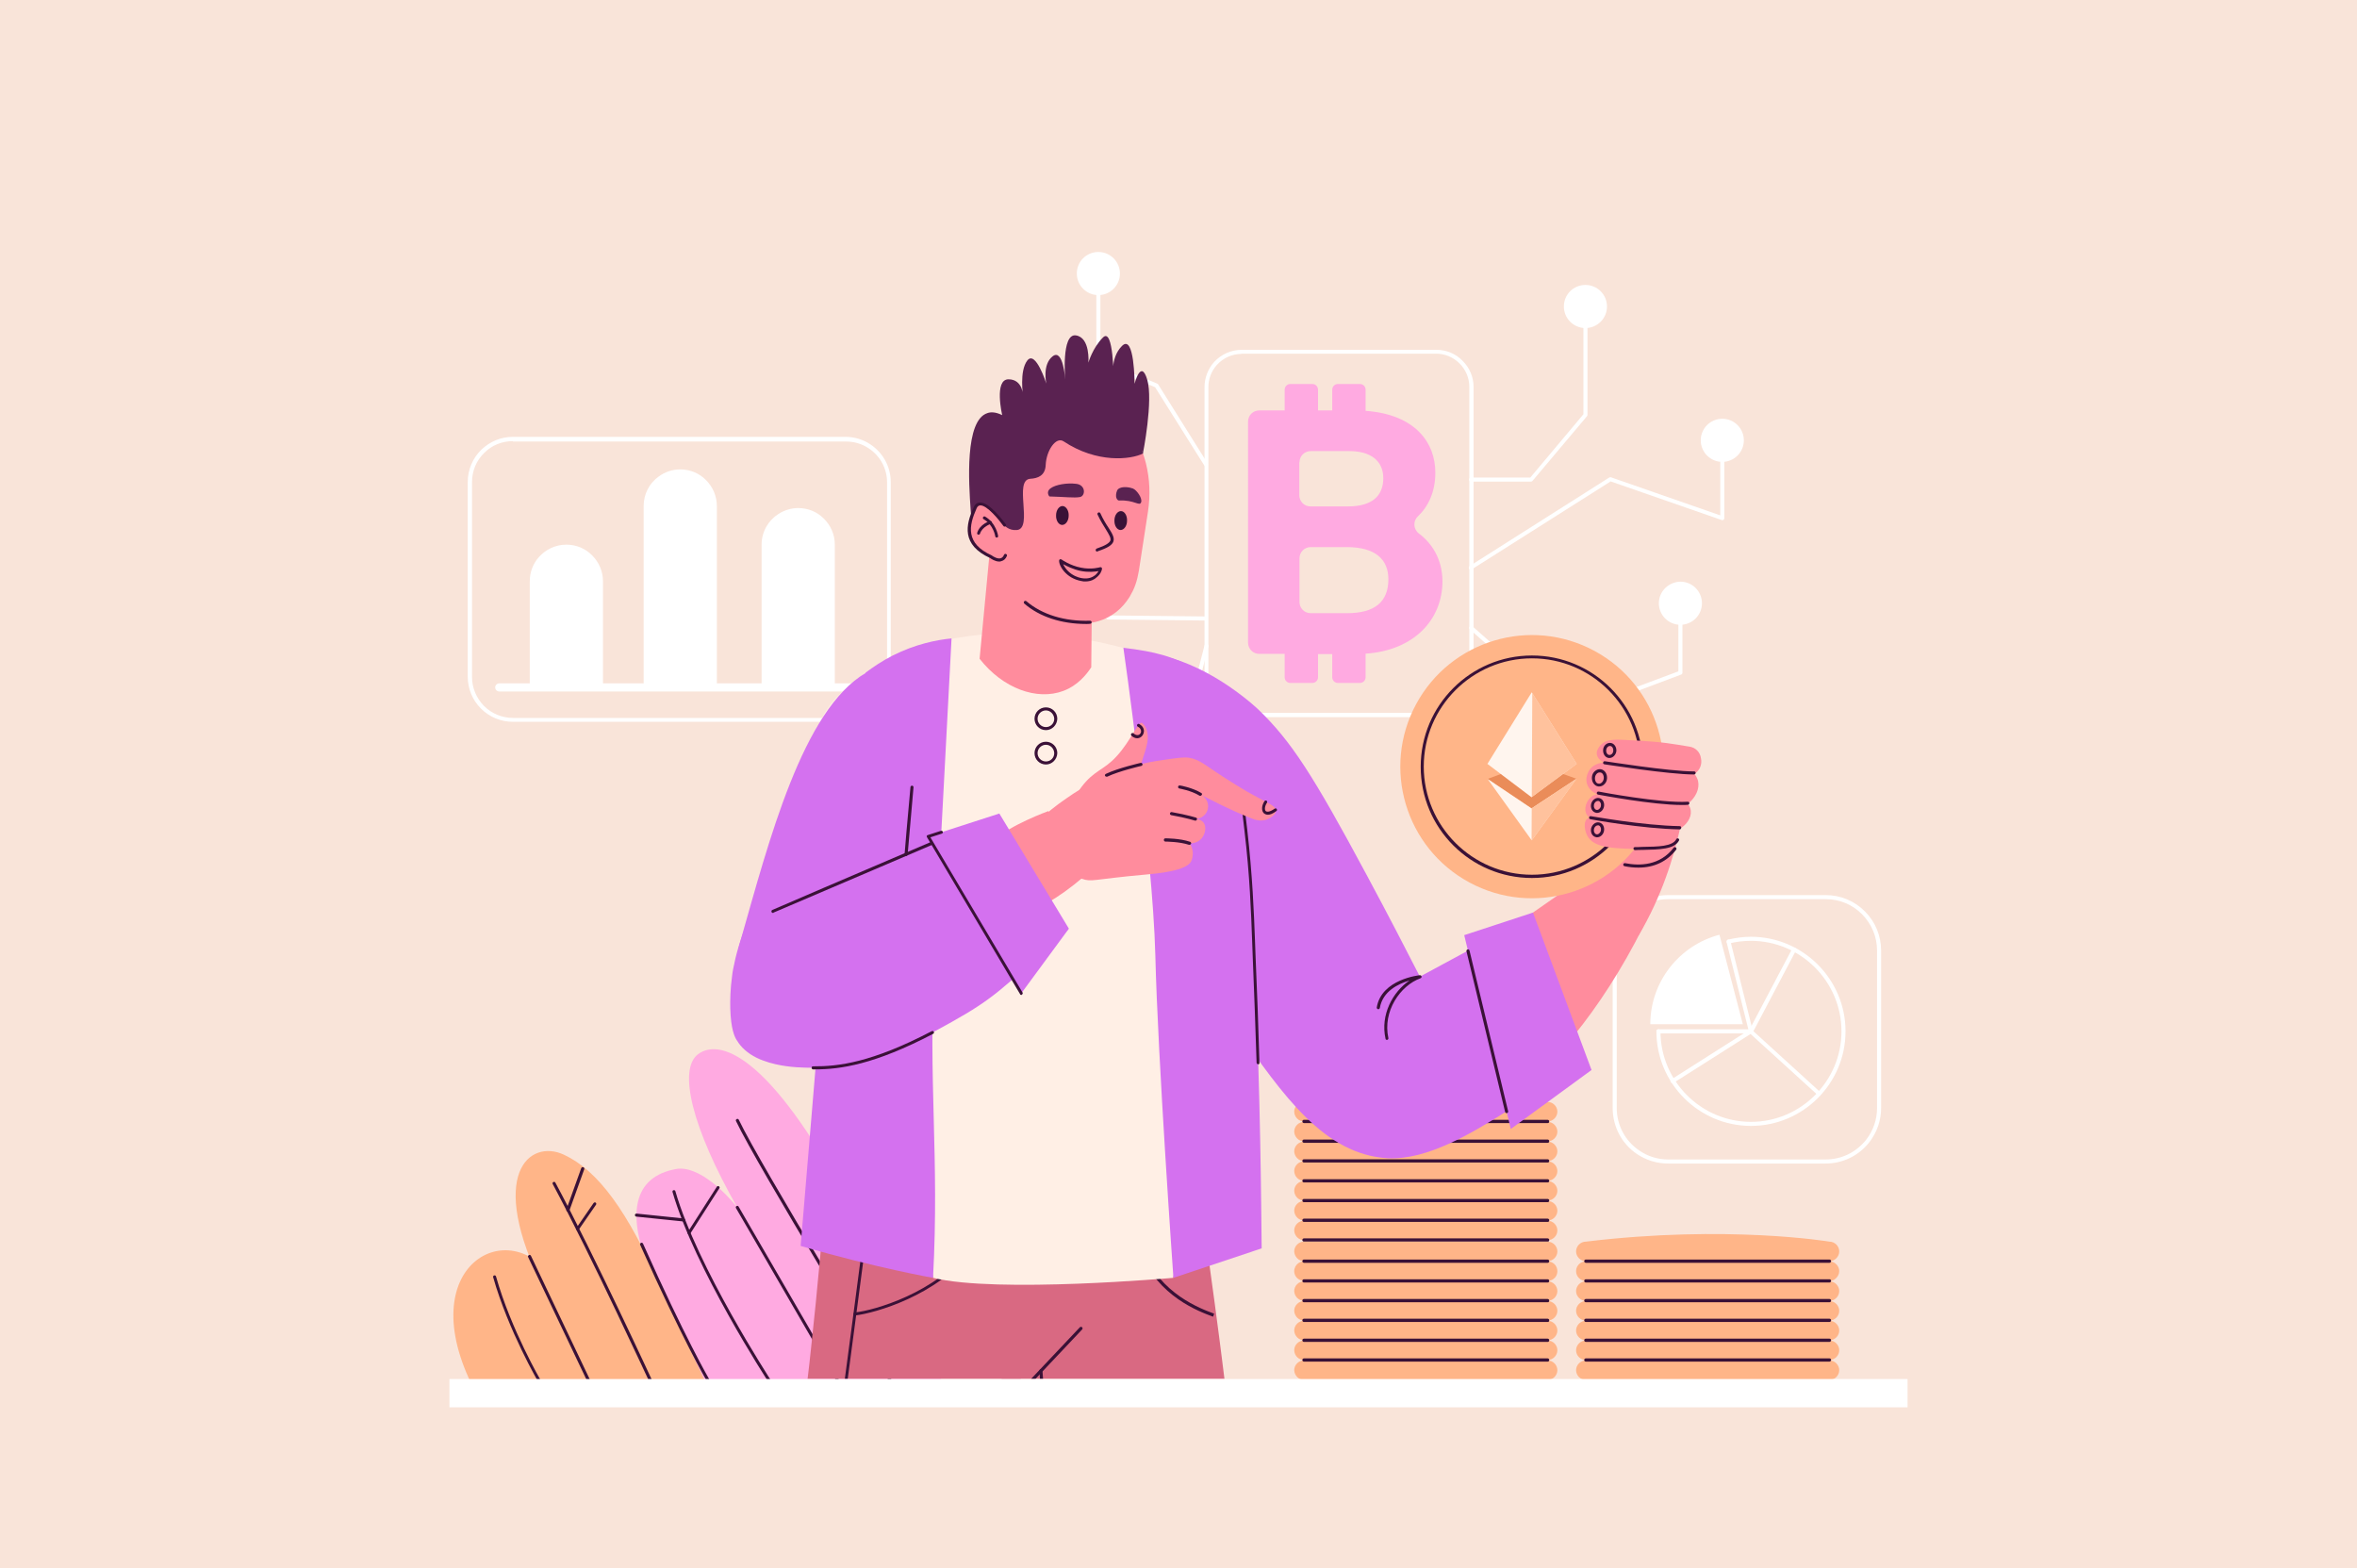 <svg xmlns="http://www.w3.org/2000/svg" xmlns:xlink="http://www.w3.org/1999/xlink" xml:space="preserve" id="Layer_1" x="0" y="0" version="1.1" viewBox="0 0 1159 771"><style>.st1{fill:#ffaae1}.st2{fill:#ffb588}.st3{fill:#3a1137}.st4{fill:#fff}.st6{fill:#ff8c9d}.st7{fill:#5a2251}.st8{fill:#d471ef}.st10{fill:#fff5ee}.st12{opacity:.8}.st14{fill:#d96982}</style><path id="Background" d="M0 0h1159v771H0z" style="fill:#f9e4d9"/><path d="M362.5 593.6c-22.1-38.8-29.3-67.8-19.2-75.3s34.3-1.3 74.2 73.1 45.4 87 45.4 87l-57.8.4z" class="st1"/><path d="M233.3 683.4c-31.9-61.6 18.1-87.6 39.1-53.6l32.2 52z" class="st2"/><path d="M265.5 680.3c-.3 0-.5-.1-.6-.4S250 654.4 242.5 628c-.1-.4.1-.8.5-.9s.8.1.9.5c7.4 26.2 22.1 51.3 22.2 51.5.2.4.1.8-.3 1 0 .1-.1.2-.3.2" class="st3"/><path d="M366.4 598.8c-8.5-12.2-23-26-34-24-20.9 3.8-25 22-12 52 16.6 38.2 23 52 23 52l68.6.1s-36.6-67.1-45.6-80.1" class="st1"/><path d="M325.4 633.8c-16.7-38.5-31.4-58.2-48-66-17-8-38.4 9.3-10 66l23.5 47h56.6z" class="st2"/><path d="M378.4 679.7c-.2 0-.5-.1-.6-.3-.4-.6-36.2-55.6-47.1-93.3-.1-.4.1-.8.5-.9s.8.1.9.5c10.8 37.5 46.6 92.3 46.9 92.9.2.3.1.8-.2 1-.1 0-.2.1-.4.1M320.8 681.5c-.3 0-.6-.2-.7-.4-.3-.6-29.4-63.7-48.3-98.9-.2-.4-.1-.8.3-1s.8-.1 1 .3c19 35.3 48.1 98.4 48.4 99 .2.4 0 .8-.4 1zM290.4 681.5c-.3 0-.5-.2-.7-.4l-30-63c-.2-.4 0-.8.4-1s.8 0 1 .4l30 63c.2.4 0 .8-.4 1zM348 679.2c-.3 0-.5-.1-.6-.4-.1-.2-11.8-20.2-32.6-66.7-.2-.4 0-.8.4-1s.8 0 1 .4c20.7 46.4 32.4 66.4 32.5 66.6.2.4.1.8-.3 1-.2.1-.3.1-.4.1M437.7 679.4c-.3 0-.5-.1-.6-.4-.6-1-64.4-105.1-75.2-127.8-.2-.4 0-.8.4-1s.8 0 1 .4c10.8 22.6 74.5 126.6 75.1 127.7.2.4.1.8-.2 1-.3.1-.4.1-.5.1M412 679.7c-.3 0-.5-.1-.6-.4L361.9 594c-.2-.4-.1-.8.3-1s.8-.1 1 .3l49.5 85.3c.2.4.1.8-.3 1-.1 0-.3.1-.4.1" class="st3"/><path d="m336.2 600.6-23.3-2.4c-.4 0-.7-.4-.7-.8s.4-.7.8-.7l23.2 2.4c.4 0 .7.4.7.8.1.4-.3.7-.7.7M338.8 606.9c-.1 0-.3 0-.4-.1-.3-.2-.5-.7-.2-1l14.3-22.3c.2-.3.7-.5 1-.2.3.2.5.7.2 1l-14.3 22.3q-.15.3-.6.3M279.3 595.7h-.3c-.4-.1-.6-.6-.5-1l7.3-20.3c.1-.4.6-.6 1-.5s.6.6.5 1l-7.3 20.3c-.1.3-.4.5-.7.5M284 604.9c-.1 0-.3 0-.4-.1-.3-.2-.4-.7-.2-1l8.5-12.3c.2-.3.7-.4 1-.2s.4.7.2 1l-8.5 12.3c-.2.1-.4.3-.6.3" class="st3"/><path d="M899.6 610.5s-50.2-8.4-119.8 0zM779.8 620.1h119.8c2.6 0 4.8-2.2 4.8-4.8s-2.2-4.8-4.8-4.8H779.8c-2.6 0-4.8 2.2-4.8 4.8s2.2 4.8 4.8 4.8M779.8 629.8h119.8c1.2 0 2.3-.4 3.1-1.2 1-.9 1.7-2.2 1.7-3.6 0-1.1-.4-2.2-1.1-3-.9-1.1-2.2-1.8-3.7-1.8H779.8c-1.3 0-2.4.5-3.3 1.3-.9.9-1.5 2.1-1.5 3.5 0 1.3.5 2.5 1.4 3.4s2.1 1.4 3.4 1.4M779.8 639.6h119.8c2.6 0 4.8-2.2 4.8-4.8s-2.2-4.8-4.8-4.8H779.8c-2.6 0-4.8 2.2-4.8 4.8s2.2 4.8 4.8 4.8M779.8 649.3h119.8c2.6 0 4.8-2.2 4.8-4.8s-2.2-4.8-4.8-4.8H779.8c-2.6 0-4.8 2.2-4.8 4.8s2.2 4.8 4.8 4.8M779.8 659h119.8c2.6 0 4.8-2.2 4.8-4.8s-2.2-4.8-4.8-4.8H779.8c-2.6 0-4.8 2.2-4.8 4.8s2.2 4.8 4.8 4.8M779.8 668.7h119.8c2.6 0 4.8-2.2 4.8-4.8s-2.2-4.8-4.8-4.8H779.8c-2.6 0-4.8 2.2-4.8 4.8 0 2.7 2.2 4.8 4.8 4.8M779.8 678.5h119.8c2.6 0 4.8-2.2 4.8-4.8s-2.2-4.8-4.8-4.8H779.8c-2.6 0-4.8 2.2-4.8 4.8s2.2 4.8 4.8 4.8" class="st2"/><path d="M899.6 669.5H779.8c-.4 0-.8-.3-.8-.8 0-.4.3-.8.8-.8h119.8c.4 0 .8.3.8.8 0 .4-.4.8-.8.8M899.6 659.8H779.8c-.4 0-.8-.3-.8-.8 0-.4.3-.8.8-.8h119.8c.4 0 .8.3.8.8 0 .4-.4.8-.8.8M899.6 650H779.8c-.4 0-.8-.3-.8-.8 0-.4.3-.8.8-.8h119.8c.4 0 .8.3.8.8s-.4.8-.8.8M899.6 640.3H779.8c-.4 0-.8-.3-.8-.8 0-.4.3-.8.8-.8h119.8c.4 0 .8.3.8.8s-.4.8-.8.8M899.6 630.6H779.8c-.4 0-.8-.3-.8-.8 0-.4.3-.8.8-.8h119.8c.4 0 .8.3.8.8 0 .4-.4.8-.8.8M899.6 620.9H779.8c-.4 0-.8-.3-.8-.8 0-.4.3-.8.8-.8h119.8c.4 0 .8.3.8.8 0 .4-.4.8-.8.8" class="st3"/><path d="M761.1 541.8s-50.2-8.4-119.8 0zM641.2 551.4H761c2.6 0 4.8-2.2 4.8-4.8s-2.2-4.8-4.8-4.8H641.2c-2.6 0-4.8 2.2-4.8 4.8.1 2.7 2.2 4.8 4.8 4.8M641.2 561.2H761c2.6 0 4.8-2.2 4.8-4.8s-2.2-4.8-4.8-4.8H641.2c-2.6 0-4.8 2.2-4.8 4.8.1 2.6 2.2 4.8 4.8 4.8M641.2 570.9H761c2.6 0 4.8-2.2 4.8-4.8s-2.2-4.8-4.8-4.8H641.2c-2.6 0-4.8 2.2-4.8 4.8.1 2.6 2.2 4.8 4.8 4.8M641.2 580.6H761c2.6 0 4.8-2.2 4.8-4.8s-2.2-4.8-4.8-4.8H641.2c-2.6 0-4.8 2.2-4.8 4.8.1 2.7 2.2 4.8 4.8 4.8M641.2 590.3H761c2.6 0 4.8-2.2 4.8-4.8s-2.2-4.8-4.8-4.8H641.2c-2.6 0-4.8 2.2-4.8 4.8.1 2.7 2.2 4.8 4.8 4.8M641.2 600.1H761c2.6 0 4.8-2.2 4.8-4.8s-2.2-4.8-4.8-4.8H641.2c-2.6 0-4.8 2.2-4.8 4.8.1 2.6 2.2 4.8 4.8 4.8M641.2 609.8H761c2.6 0 4.8-2.2 4.8-4.8s-2.2-4.8-4.8-4.8H641.2c-2.6 0-4.8 2.2-4.8 4.8.1 2.6 2.2 4.8 4.8 4.8" class="st2"/><path d="M761.1 610.5H641.2c-.4 0-.8-.3-.8-.8 0-.4.3-.8.8-.8H761c.4 0 .8.3.8.8s-.3.8-.7.8M761.1 600.8H641.2c-.4 0-.8-.3-.8-.8 0-.4.3-.8.8-.8H761c.4 0 .8.3.8.8s-.3.8-.7.8M761.1 591.1H641.2c-.4 0-.8-.3-.8-.8 0-.4.3-.8.8-.8H761c.4 0 .8.3.8.8 0 .4-.3.8-.7.8M761.1 581.4H641.2c-.4 0-.8-.3-.8-.8 0-.4.3-.8.8-.8H761c.4 0 .8.3.8.8 0 .4-.3.8-.7.8M761.1 571.6H641.2c-.4 0-.8-.3-.8-.8 0-.4.3-.8.8-.8H761c.4 0 .8.3.8.8s-.3.8-.7.8M761.1 561.9H641.2c-.4 0-.8-.3-.8-.8 0-.4.3-.8.8-.8H761c.4 0 .8.3.8.8s-.3.8-.7.8M761.1 552.2H641.2c-.4 0-.8-.3-.8-.8s.3-.8.8-.8H761c.4 0 .8.3.8.8s-.3.8-.7.8" class="st3"/><path d="M641.2 620.1H761c2.6 0 4.8-2.2 4.8-4.8s-2.2-4.8-4.8-4.8H641.2c-2.6 0-4.8 2.2-4.8 4.8.1 2.6 2.2 4.8 4.8 4.8M641.2 629.8H761c1 0 1.9-.3 2.7-.8 1.3-.9 2.1-2.3 2.1-4 0-1.3-.5-2.5-1.4-3.4s-2.1-1.4-3.4-1.4H641.2c-1 0-2 .3-2.8.9-1.2.9-2 2.3-2 3.9 0 1.7.9 3.2 2.2 4 .8.5 1.7.8 2.6.8M641.2 639.6H761c2.6 0 4.8-2.2 4.8-4.8s-2.2-4.8-4.8-4.8H641.2c-2.6 0-4.8 2.2-4.8 4.8.1 2.6 2.2 4.8 4.8 4.8M641.2 649.3H761c2.6 0 4.8-2.2 4.8-4.8s-2.2-4.8-4.8-4.8H641.2c-2.6 0-4.8 2.2-4.8 4.8.1 2.6 2.2 4.8 4.8 4.8M641.2 659H761c2.6 0 4.8-2.2 4.8-4.8s-2.2-4.8-4.8-4.8H641.2c-2.6 0-4.8 2.2-4.8 4.8.1 2.6 2.2 4.8 4.8 4.8M641.2 668.7H761c2.6 0 4.8-2.2 4.8-4.8s-2.2-4.8-4.8-4.8H641.2c-2.6 0-4.8 2.2-4.8 4.8.1 2.7 2.2 4.8 4.8 4.8M641.2 678.5H761c2.6 0 4.8-2.2 4.8-4.8s-2.2-4.8-4.8-4.8H641.2c-2.6 0-4.8 2.2-4.8 4.8.1 2.6 2.2 4.8 4.8 4.8" class="st2"/><path d="M761.1 669.5H641.2c-.4 0-.8-.3-.8-.8 0-.4.3-.8.8-.8H761c.4 0 .8.3.8.8 0 .4-.3.8-.7.8M761.1 659.8H641.2c-.4 0-.8-.3-.8-.8 0-.4.3-.8.8-.8H761c.4 0 .8.3.8.8 0 .4-.3.8-.7.8M761.1 650H641.2c-.4 0-.8-.3-.8-.8 0-.4.3-.8.8-.8H761c.4 0 .8.3.8.8s-.3.8-.7.8M761.1 640.3H641.2c-.4 0-.8-.3-.8-.8 0-.4.3-.8.8-.8H761c.4 0 .8.3.8.8s-.3.8-.7.8M761.1 630.6H641.2c-.4 0-.8-.3-.8-.8 0-.4.3-.8.8-.8H761c.4 0 .8.3.8.8 0 .4-.3.8-.7.8M761.1 620.9H641.2c-.4 0-.8-.3-.8-.8 0-.4.3-.8.8-.8H761c.4 0 .8.3.8.8 0 .4-.3.8-.7.8" class="st3"/><path d="M769 150.7c0 5.8 4.7 10.6 10.6 10.6 5.8 0 10.6-4.7 10.6-10.6 0-5.8-4.7-10.6-10.6-10.6s-10.6 4.7-10.6 10.6M500.2 214.6c0 5.8 4.7 10.6 10.6 10.6s10.6-4.7 10.6-10.6-4.7-10.6-10.6-10.6-10.6 4.8-10.6 10.6M815.7 296.6c0 5.8 4.7 10.6 10.6 10.6 5.8 0 10.6-4.7 10.6-10.6 0-5.8-4.7-10.6-10.6-10.6-5.8.1-10.6 4.8-10.6 10.6M572.3 403.5c0 5.8 4.7 10.6 10.6 10.6 5.8 0 10.6-4.7 10.6-10.6 0-5.8-4.7-10.6-10.6-10.6-5.8 0-10.6 4.8-10.6 10.6M836.3 216.5c0 5.8 4.7 10.6 10.6 10.6 5.8 0 10.6-4.7 10.6-10.6 0-5.8-4.7-10.6-10.6-10.6-5.8 0-10.6 4.7-10.6 10.6M529.5 134.5c0 5.8 4.7 10.6 10.6 10.6 5.8 0 10.6-4.7 10.6-10.6 0-5.8-4.7-10.6-10.6-10.6s-10.6 4.7-10.6 10.6" class="st4"/><path d="M697.7 262.3c-2.7-2-3-6.1-.5-8.4 5-4.7 8.6-11.9 8.6-21.5 0-14.5-9.6-28.6-34.3-30.4v-10.4c0-1.6-1.3-2.8-2.8-2.8h-10.8c-1.6 0-2.8 1.3-2.8 2.8v10.2h-7v-10.2c0-1.6-1.3-2.8-2.8-2.8h-10.8c-1.6 0-2.8 1.3-2.8 2.8v10.2h-12.5c-3.1 0-5.5 2.5-5.5 5.5V316c0 3.1 2.5 5.5 5.5 5.5h12.5V333c0 1.6 1.3 2.8 2.8 2.8h10.8c1.6 0 2.8-1.3 2.8-2.8v-11.4h7V333c0 1.6 1.3 2.8 2.8 2.8h10.8c1.6 0 2.8-1.3 2.8-2.8v-11.6c23.3-1.5 37.8-16.3 37.8-35.7-.1-11.3-5.6-18.9-11.6-23.4m-58.7-35c0-3.1 2.5-5.5 5.5-5.5h19.1c10 0 16.6 4.5 16.6 13.3 0 8.4-5.1 13.9-17.4 13.9h-18.4c-3.1 0-5.5-2.5-5.5-5.5v-16.2zm23.3 74.2h-17.8c-3.1 0-5.5-2.5-5.5-5.5v-21.5c0-3.1 2.5-5.5 5.5-5.5h17.7c14.3 0 20.5 6.2 20.5 15.8 0 10.9-6.4 16.7-20.4 16.7" class="st1"/><path d="M706.2 352.6h-95.7c-4.7 0-9.1-1.8-12.5-5-3.7-3.5-5.7-8.2-5.7-13.3v-144c0-4.5 1.7-8.9 4.7-12.3 3.5-3.8 8.4-6 13.6-6h95.7c4.9 0 9.5 1.9 12.9 5.4 3.5 3.5 5.4 8 5.4 12.9v144c0 4.9-1.9 9.5-5.4 12.9-3.5 3.5-8.1 5.4-13 5.4M610.5 174c-4.6 0-9 2-12.1 5.4-2.7 3-4.2 6.9-4.2 10.9v144c0 4.5 1.8 8.7 5.1 11.8 3 2.9 7 4.4 11.2 4.4h95.7c4.3 0 8.4-1.7 11.5-4.8s4.8-7.2 4.8-11.5v-144c0-4.3-1.7-8.4-4.8-11.5s-7.2-4.8-11.5-4.8h-95.7z" class="st4"/><path d="M752.9 236.8h-29.5c-.6 0-1-.4-1-1s.4-1 1-1h29.1l26.1-31.1v-54.4c0-.6.4-1 1-1s1 .4 1 1V204c0 .2-.1.5-.2.6l-26.7 31.7c-.2.3-.5.5-.8.5M723.2 280.2c-.3 0-.7-.2-.8-.5-.3-.5-.2-1.1.3-1.4l68.6-43.5c.3-.2.6-.2.9-.1l53.7 18.7V215c0-.6.4-1 1-1s1 .4 1 1v39.8c0 .3-.2.6-.4.8-.3.2-.6.2-.9.1l-54.6-19-68.2 43.2c-.2.3-.4.3-.6.3M771.6 352.3c-.2 0-.5-.1-.7-.3l-48.1-42.5c-.4-.4-.5-1-.1-1.4s1-.5 1.4-.1l47.7 42.1 53.5-20v-34.9c0-.6.4-1 1-1s1 .4 1 1v35.6c0 .4-.3.8-.7.9L772 352.2c-.1.1-.2.1-.4.1M593 229.4c-.3 0-.7-.2-.8-.5L568 190.4l-28.3-11.8q-.6-.3-.6-.9V133c0-.6.4-1 1-1s1 .4 1 1v44l27.9 11.6c.2.1.4.2.5.4l24.3 38.8c.3.5.2 1.1-.3 1.4-.2.2-.4.2-.5.2M592.8 305.1l-47.9-.5c-.3 0-.6-.1-.8-.4L510 262.9c-.1-.2-.2-.4-.2-.6v-49.1c0-.6.4-1 1-1s1 .4 1 1v48.7l33.6 40.7 47.4.5c.6 0 1 .5 1 1 0 .6-.5 1-1 1M583.5 405.7c-.3 0-.6-.1-.8-.4L554 371.8c-.2-.2-.3-.5-.2-.8s.2-.6.5-.7l28.3-15.3 9.7-37.7c.1-.5.7-.9 1.2-.7.5.1.9.7.7 1.2l-9.8 38.2c-.1.3-.2.5-.5.6l-27.6 14.9 27.9 32.7c.4.4.3 1.1-.1 1.4-.2.1-.4.1-.6.1M861 553.6c-25.6 0-46.5-20.9-46.5-46.5 0-.6.4-1 1-1s1 .4 1 1c0 24.5 20 44.5 44.5 44.5s44.5-20 44.5-44.5-20-44.5-44.5-44.5c-3.6 0-7.2.4-10.7 1.3-.5.1-1.1-.2-1.2-.7s.2-1.1.7-1.2c3.7-.9 7.4-1.4 11.2-1.4 25.6 0 46.5 20.9 46.5 46.5s-20.9 46.5-46.5 46.5" class="st4"/><path d="m845.5 459.6 11.5 44h-45.5c0-21.1 14.5-38.9 34-44" class="st4"/><path d="M861 508.1h-45.5c-.6 0-1-.4-1-1s.4-1 1-1h44.2L849 463.2c-.1-.5.2-1.1.7-1.2s1.1.2 1.2.7l11 44.2c.1.3 0 .6-.2.9-.1.2-.4.3-.7.3" class="st4"/><path d="M894.6 538.8c-.2 0-.5-.1-.7-.3l-33.1-30.1-37.8 24c-.5.3-1.1.2-1.4-.3s-.2-1.1.3-1.4l38.4-24.4c.4-.2.9-.2 1.2.1l33.6 30.6c.4.4.4 1 .1 1.4 0 .3-.3.4-.6.4" class="st4"/><path d="M861 508.1c-.2 0-.3 0-.5-.1-.5-.3-.7-.9-.4-1.4l21.2-40.2c.3-.5.9-.7 1.4-.4s.7.9.4 1.4l-21.2 40.2c-.2.3-.5.5-.9.5" class="st4"/><path d="M897.7 572.1h-77.4c-5.5 0-10.8-1.6-15.4-4.7-7.5-5.1-11.9-13.5-11.9-22.6v-77.4c0-9 4.5-17.5 11.9-22.6 4.5-3.1 9.9-4.7 15.4-4.7h77.4c7.4 0 14.3 2.9 19.4 8.1 5.1 5.1 7.9 12 7.9 19.2v77.4c0 6.1-2 11.8-5.7 16.7-5.2 6.7-13.1 10.6-21.6 10.6m-77.4-130c-5.1 0-10 1.5-14.2 4.4-6.9 4.7-11.1 12.6-11.1 20.9v77.4c0 8.4 4.1 16.2 11.1 20.9 4.2 2.9 9.1 4.4 14.2 4.4h77.4c7.9 0 15.2-3.6 20.1-9.9 3.4-4.5 5.2-9.8 5.2-15.4v-77.4c0-6.7-2.6-13-7.3-17.8-4.8-4.9-11.2-7.5-18-7.5zM422.5 340h-177c-1.1 0-2-.9-2-2s.9-2 2-2h177c1.1 0 2 .9 2 2s-.9 2-2 2" class="st4"/><path d="M296.5 337.8h-36v-52c0-4.6 1.7-8.8 4.5-11.9 3.3-3.7 8.1-6.1 13.5-6.1 5 0 9.5 2 12.7 5.3 3.3 3.3 5.3 7.8 5.3 12.7zM352.5 337.8h-36v-89c0-6 2.9-11.3 7.4-14.5 3-2.2 6.6-3.5 10.6-3.5 5 0 9.5 2 12.7 5.3 3.3 3.3 5.3 7.8 5.3 12.7zM410.5 337.8h-36v-70c0-6.4 3.3-11.9 8.3-15.1 2.8-1.8 6.2-2.9 9.7-2.9 4.9 0 9.3 1.9 12.5 5.1 3.4 3.3 5.5 7.8 5.5 12.9z" class="st4"/><path d="M415.8 354.9H252.2c-5.9 0-11.5-2.3-15.7-6.5s-6.5-9.8-6.5-15.7V237c0-6 2.4-11.7 6.7-15.9 4.2-4 9.6-6.3 15.4-6.3h163.7c4.4 0 8.6 1.3 12.2 3.7 6.2 4.1 10 11 10 18.5v95.7c0 7.5-3.7 14.4-10 18.5-3.6 2.4-7.8 3.7-12.2 3.7m-163.6-138c-5.3 0-10.3 2-14 5.7-4 3.8-6.1 9-6.1 14.5v95.7c0 5.4 2.1 10.4 5.9 14.3 3.8 3.8 8.9 5.9 14.3 5.9H416c4 0 7.8-1.1 11.1-3.3 5.7-3.7 9.1-10 9.1-16.8v-95.7c0-6.8-3.4-13.1-9.1-16.8-3.3-2.2-7.1-3.3-11.1-3.3H252.2z" class="st4"/><defs><path id="SVGID_1_" d="M334 151h518v527H334z" transform="rotate(-180 593 414.5)"/></defs><clipPath id="SVGID_2_"><use xlink:href="#SVGID_1_" style="overflow:visible"/></clipPath><g style="clip-path:url(#SVGID_2_)"><path d="M830.2 380.2s-1.8 41.9-24.5 79.8c-7.9-9.9-15.7-19.9-23.6-29.8 5.7-15.5 11.5-30.9 17.2-46.4z" class="st6"/><path d="M788.5 425.4c-1.7-.7-4.3-2.1-6.4-4.8-5.6-7.2.4-14-3.1-27.7-1.8-6.8-4.4-9.6-3.3-15.6.7-3.8 2.8-8.1 4.8-8 2.1.1 2.4 5.1 6.4 11.2 2.6 4 5 5.7 8.4 8.8 9 8.1 20.2 18.2 18.9 28.1-.8 6-5.9 9.3-6.4 9.6-5.3 3.3-12.8 2.7-19.3-1.6" class="st6"/><path d="M581.9 345.7c7.5.6 18.2 2.3 29.3 7.8 23.8 11.8 31.8 32.9 46.8 61.6 9.2 17.6 23 41.9 42.9 70.4 31.1-21.7 62.3-43.3 93.4-65 7 6.6 14 13.1 21 19.7-38.5 87.2-99.9 132.5-139.2 122-6.9-1.8-25.9-8.8-40.8-43.6 0 0-17.4-19.3-53.5-90.9z" class="st6"/><path d="M598.6 491.7c3.8 6 7 10.7 9.2 13.9 23.3 33.3 43.4 62.1 74.7 63.9 2.4.1 4.9 0 7.4-.3 19.8-2.3 41.7-17 56.5-26.3 11.5-7.2 20.4-14.2 26.5-19.3-10-22.5-20.1-45-30.1-67.5-14.9 8-29.7 16.1-44.6 24.1-6.4-12.5-15.4-30-26.5-50.6-26.2-48.8-36.8-65.2-53-80.8 0 0-22.2-21.3-47.8-26.4-1-.2-7.8-.9-7.9-1h-.3c-.4 1.6-.9 4.1-1.5 7.2-13.1 71.1 18.8 133.4 37.4 163.1" class="st8"/><circle cx="753.3" cy="376.9" r="64.7" class="st2" transform="rotate(-61.595 753.34 376.946)"/><circle cx="753.3" cy="376.9" r="54" class="st2"/><path d="m731.5 383 21.6 14.5 22.1-14.6-22.3-7.9z" style="fill:#ea8c59"/><path d="M753.1 397.5 731.5 383l21.7 30.2 22-30.3z" class="st10"/><defs><path id="SVGID_3_" d="M753.1 397.5 731.5 383l21.7 30.2 22-30.3z"/></defs><clipPath id="SVGID_4_"><use xlink:href="#SVGID_3_" style="overflow:visible"/></clipPath><g class="st12" style="clip-path:url(#SVGID_4_)"><path d="m753.6 333.8-.1.2-.4 83.5h9.7l24.5-37.9z" class="st2"/></g><path d="m753.2 340.4-21.8 35.2 21.7 16.4 22.2-16.4z" class="st10"/><defs><path id="SVGID_5_" d="m753.2 340.4-21.8 35.2 21.7 16.4 22.2-16.4z"/></defs><clipPath id="SVGID_6_"><use xlink:href="#SVGID_5_" style="overflow:visible"/></clipPath><g class="st12" style="clip-path:url(#SVGID_6_)"><path d="m753.6 333.8-.1.2-.4 83.5h9.7l24.5-37.9z" class="st2"/></g><path d="M753.3 431.7c-30.2 0-54.7-24.5-54.7-54.7s24.5-54.7 54.7-54.7S808 346.8 808 377c0 30.1-24.5 54.7-54.7 54.7m0-108c-29.3 0-53.2 23.9-53.2 53.2s23.9 53.2 53.2 53.2 53.2-23.9 53.2-53.2-23.8-53.2-53.2-53.2" class="st3"/><path d="M830.7 367.1c-8.3-1.3-12.1-2.3-28.2-3.1-7.5-.4-12.1-1-15.3 2.2-.5.6-2.4 2.6-2 4.8.5 2.7 3.9 4.9 8.6 5.1-4.2-2-8.9-1.3-11.6 1.7-.2.2-3.1 3.6-1.8 7.7 1.1 3.3 4.5 5.6 8.4 5.5-.8-.3-2.9-.9-5 0-3.6 1.6-5.5 7-3.3 9.9 1.4 1.9 3.9 2.1 4.6 2.2-.9-.4-3.2-1.5-4.6-.5-1.9 1.3-1.4 5.6 0 8.3 3.3 6.3 13.3 6.4 29.7 6.6 4.6.1 8.7-.2 11.8-3.1 2.1-2.1 2.9-4.7 3.2-6.4 4.1-2.2 6.6-5.9 6.2-9.4-.1-.8-.4-2-1.4-3.4 3.8-3 5.8-7.3 5-11.1-.2-.9-.7-2.2-1.8-3.6 2.6-1.6 3.9-4.7 3.2-7.7-.4-3.1-2.8-5.3-5.7-5.7" class="st6"/><path d="m720 459.8 33.8-11.1 28.8 77.4-39.7 29z" class="st8"/><path d="M487.2 566.7c.3 5.5.5 11.1.8 16.7l.9 18.3c1.5 30.5 2.9 61.1 4.4 91.6 2 10.6 4.1 23.5 6.3 38.2 1.1 7.8 2.2 16.2 3.3 25.1.7 5.7 1.3 11.6 1.9 17.7v.1c1.3 12.9 2.4 26.6 3.2 41.2.1 2.4.3 4.9.4 7.4.7 14.1 1 27 1.1 39.4v7.1c0 10.9-.3 21.5-.7 32-1.3 35.3-4.2 70.7-6.5 120.4-1.5 32.7-3.1 76.8-3.3 130 0 12.4 0 25.4.1 38.8 0 4.1.1 8.3.1 12.6 3.1-.8 7.8-2.1 13.3-3.5 32.4-8.6 37.3-9.6 42.4-10.5 7.2-1.2 13.1-1.5 21.2-1.6 3.1 0 6.5 0 10.4.1 18.4.3 44.8 1 78.4 3-2.7-30.7-6.8-72.6-13.1-122.7-.5-3.8-1-7.7-1.5-11.6-.8-5.9-1.6-12-2.4-18.1-1.3-9.3-2.6-18.7-4-28.5-2.5-17.5-3.2-20.8-5-32.5-.6-3.6-1.3-8.1-2.1-14-13.8-91.9-18.6-147.6-27.3-223.5-.6-4.9-1.1-9.8-1.7-14.8-.5-4.4-1.1-9-1.6-13.9-.2-2-.5-4-.7-6-1.4-11.5-3-24-4.7-37.6-.4-3.1-.8-6.2-1.2-9.4-2.9-22.5-6.4-47.6-10.4-74.9q-1.2-8.1-2.4-16.5h-99.6z" class="st14"/><path d="M283.7 1205.7c13.7 2 33.7 3.4 57.3 0 15.2-2.2 24.1-5.4 32.2-7.9 8.3-2.6 15.7-4.6 28.1-4.2 2.1.1 7.3 1 13.6 2.2 7.3 1.5 16.1 3.4 23.9 5.2l1.5.3c8.5 1.9 15.5 3.6 17.6 4.1.4.1.7.2.7.2s4-40.2 9.7-99.3c2.2-23.3 4.7-49.4 7.2-77.2 4.6-49.6 9.4-104.4 13.7-156.9.3-3.7.6-7.3.9-10.9.4-5.5.9-11 1.3-16.5.6-7.9 1.3-15.7 1.8-23.5.5-6.1.9-12.2 1.4-18.2 1-12.9 1.9-25.3 2.7-37.3.8-12.1 1.6-23.6 2.2-34.4v-.7c1.7-29.4 2.8-53.9 2.8-70.7 0-24.7.5-44.8 1.4-61.2.1-1.4.1-2.8.2-4.1.6-11.1 1.4-20.4 2.2-28.1h-98.6c-.3 4.9-.7 9.8-1.1 14.7-.9 12.1-2 24.4-3.1 36.8 0 .3-.1.6-.1.9-1.3 14.5-2.8 29.2-4.4 44-.5 5-1.1 10-1.7 15.1-.8 7.6-1.7 15.2-2.7 22.9-2.4 20.3-5.2 40.8-8.2 61.5-8.8 61.1-19.5 119.9-31.5 176.1-3.7 17.5-7.5 34.7-11.5 51.7-.9 4-1.8 7.9-2.8 11.9-2.1 9-4.3 18-6.5 26.8-15.5 62.5-32.5 121.4-50.2 176.7" class="st14"/><path d="M316.2 1208.9c-.1 0-.3 0-.4-.1-.4-.2-.5-.7-.2-1 14.3-23.1 54.9-208.9 67.1-290.3 12.2-81.5 42.5-313.7 42.8-316 .1-.4.4-.7.8-.6s.7.4.6.8c-.3 2.3-30.6 234.5-42.8 316.1-12.2 81.5-52.9 267.7-67.3 290.9-.1.1-.4.2-.6.2" class="st3"/><path d="M420.4 646.8c-.4 0-.7-.3-.7-.7s.3-.8.7-.8c9.5-.9 40.2-9.9 55.2-30.5.2-.3.7-.4 1-.2s.4.7.2 1c-15.4 21.1-46.7 30.2-56.4 31.2M596.5 647.4c-6.8-2.5-27.1-9.9-35.9-31.9-.2-.4 0-.8.4-1s.8 0 1 .4c8.6 21.4 28.5 28.6 35 31l-.2.7z" class="st3"/><path d="M400.5 475.8c3.2 39 56.2 130.2 58.3 152.5 31.4 7.7 118.1 0 118.1 0s22.9-127.2 29.7-160c.3-33.8-.9-62.7-2.4-85.6-1.5-23.3-3.5-42.4-17.6-52.6-6.2-4.5-12.8-5.9-17.4-6.4 0 0-3.3-1.2-6.4-2.1-19.8-6.3-40-9.4-54.6-11-15.8.1-29.3 1.5-40.8 3.6-5.6.7-13.5 2.3-22.4 5.8 0 0-19.2 7.6-33.7 23-19.1 20.1-17.2 56.2-10.8 132.8" style="fill:#ffefe5"/><path d="M393.7 612.6c37.4 10.9 65.1 15.7 65.1 15.7 3.2-60.2-2.5-95.9.7-156.1 0-.7.1-1.4.1-2.2 2.8-52 5.6-104.1 8.3-156.1-7.3.7-17.8 2.8-28.9 8.4-5.3 2.7-9.7 5.7-13.3 8.4L403 501.5z" class="st8"/><path d="M450.5 321.5c-6 1.2-15.1 3.7-24.7 9.3-31.2 18.3-47.6 82.4-61.8 132.2-4 14-3.2 35.7 13.6 46.2.1 0 .2.1.2.1 1.7 1.2 13.1 8.8 26.4 5.9 12.4-2.7 19.6-13.2 22.9-18.1 23.2-34.1 23.4-167.9 23.4-175.6M552.4 318.5s14.4 100.4 15.7 151c1.2 50.6 8.9 158.8 8.9 158.8l43.4-14.5c-.3-23.2-.4-68.9-3.6-143.5-.6-14.2-.9-34.9-4.1-62.4-3.3-28.1-7.5-51.3-10.9-67.5-4.2-3.5-9.5-9-15.8-12.5-13-7.1-25-8.2-33.6-9.4" class="st8"/><path d="M562 223s5.2-26.1 2.1-36.4-6.2 2.1-6.2 2.1 0-24.8-6.2-18.6-4.1 16.5-4.1 16.5 0-25.8-5.2-20.7c-5.2 5.2-7.2 12.4-7.2 12.4s1-12.4-6.2-13.4-5.2 21.7-5.2 21.7-1-15.5-6.2-11.4-3.1 13.4-3.1 13.4-5.2-16.5-9.3-11.4c-4.1 5.2-2.1 17.6-2.1 17.6s0-8.3-7.2-8.3-3.1 17.6-3.1 17.6c-3.5-1.7-5.8-1.5-7.2-1-11.3 3.5-9.2 34.6-8.3 47.6.7 9.8 2 15 6.2 18.6 4.9 4.2 11.3 4.3 14.5 4.1 21-18.6 43-31.8 64-50.4" class="st7"/><path d="M618.7 523.3c-.4 0-.7-.3-.8-.7-.5-16.8-1.2-34.4-1.9-52.2q-.15-3.75-.3-8.1c-.5-13.3-1.1-31.6-3.8-54.2-.5-4.3-1-8.6-1.6-12.9-.1-.4.2-.8.6-.8.4-.1.8.2.8.6.6 4.3 1.1 8.6 1.6 12.9 2.6 22.7 3.3 41 3.8 54.3q.15 4.35.3 8.1c.8 17.8 1.4 35.4 1.9 52.2.1.5-.2.8-.6.8" class="st3"/><path d="m536.9 297-.3 31.1c-2.5 3.8-6.8 9-13.7 11.6-13 4.9-29.8-1.2-41.2-15.8l6.3-66.6c5.8 1 16.5 3.5 27.3 11.4 13.6 10 19.5 22.7 21.6 28.3M527.6 393.7c.8-1.6 2.1-3.9 4-6.5 6.5-8.7 11-8.2 17.6-15.5 6.6-7.2 10.5-16.9 12.2-16.3.3.1.9.7 1.1 1 0 0 .8.9 1.2 2 2.1 6.1-1 11-3.4 20.1-2.3 8.7-.7 8.8-2.7 11.6-1.5 2.2-5.1 4.4-7.1 5.3-4.5 1.9-13 1.8-22.9-1.7" class="st6"/><path d="M359.1 496c.3 10 2.1 13.8 3.2 15.5 0 0 0 .1.1.1.5.8 1 1.6 1.6 2.3 2.9 3.5 6.8 5.9 11.1 7.5 2.1.8 4.2 1.4 6.4 1.9 7 1.6 14 1.7 18.4 1.7 16.3.2 36.4-3.7 75-26.5 17.7-10.5 24.3-18.6 50.2-41.4-3.8-.3-35.1-54.1-33.8-56.7-46.9 20.2-76.8 32.8-123.7 53-3.7 8.5-5.8 16.3-7.1 23.1-.2 1.1-.4 2.2-.5 3.3-.9 6.5-1 12-.9 16.2" class="st8"/><path d="M510.4 403.7c3.9-3.6 8.6-7.5 14.2-11.3 3.9-2.7 10-6.8 18.6-10.7 12.8-5.7 23.4-7.3 31.2-8.4 5.3-.7 8-1.1 10.4-.7 5.8 1 7.9 4 21 12.1 3.4 2.1 5.1 3.2 7.4 4.5 9.8 5.6 14.2 6.8 14.2 9.4 0 2-2.8 3.7-4.4 4.3-3.1 1.2-6.2.1-7.8-.6-9.7-3.7-22.9-10.6-25-11.7 2.7 1.2 4.2 4 3.8 6.7-.4 3.1-3.3 5.5-6.6 5.4.6 0 2.7 0 4.1 1.4 2 2 1.2 5.6-.3 7.7-2.2 3.1-6.1 2.9-6.3 2.8.5.7 1.4 2.1 1.6 4.1 0 0 .3 2.3-.7 4.6-2 4.9-16.7 6.2-22.3 6.7-26.7 2.4-26.4 3.8-31.5 2.1-2.4-.8-16.1-5.1-20.4-17.6-1.6-4.3-1.5-8.2-1.2-10.8" class="st6"/><path d="M533 431c-54 46-51.5-10.6-44.1-17.9s26.6-14.3 26.6-14.3z" class="st6"/><path d="M380.1 448.9c-.3 0-.6-.2-.7-.5-.2-.4 0-.8.4-1 18-7.8 34-14.6 49.4-21.2 13.3-5.7 26.6-11.4 41.4-17.7.4-.2.8 0 1 .4s0 .8-.4 1c-14.7 6.3-28 12-41.4 17.7-15.4 6.6-31.4 13.4-49.4 21.1-.1.2-.2.2-.3.2M400.8 525.8h-1c-.4 0-.7-.3-.7-.8 0-.4.3-.8.8-.7 12.2.1 28.7-1.8 58.3-17.3.4-.2.8 0 1 .3.2.4 0 .8-.3 1-29.1 15.2-45.7 17.5-58.1 17.5" class="st3"/><path d="m491.4 400-35 11.3 45.8 77.1 23.4-31.8z" class="st8"/><path d="M514.3 359c-3.1 0-5.6-2.5-5.6-5.6s2.5-5.6 5.6-5.6 5.6 2.5 5.6 5.6c-.1 3.1-2.6 5.6-5.6 5.6m0-9.7c-2.2 0-4.1 1.8-4.1 4.1 0 2.2 1.8 4.1 4.1 4.1s4.1-1.8 4.1-4.1c-.1-2.2-1.9-4.1-4.1-4.1M514.3 375.9c-3.1 0-5.6-2.5-5.6-5.6s2.5-5.6 5.6-5.6 5.6 2.5 5.6 5.6c-.1 3.1-2.6 5.6-5.6 5.6m0-9.7c-2.2 0-4.1 1.8-4.1 4.1 0 2.2 1.8 4.1 4.1 4.1s4.1-1.8 4.1-4.1c-.1-2.3-1.9-4.1-4.1-4.1" class="st3"/><path d="M494.4 282.7c7.6 21.3 45.6 35.8 61.1 10.7 1.1-1.9 2.1-3.8 2.8-5.9.8-2.2 1.3-4.5 1.7-6.8l4.5-29.2c1.2-7.9.9-15.9-1-23.6-1.3-5.2-3.3-10.2-6.1-14.8-2.9-4.8-6.6-9.3-11.3-12.5-16.6-11.3-44.6.6-57 18.7-12.5 18.1 5.3 63.4 5.3 63.4" class="st6"/><path d="M554.2 256c0 2.6-1.5 4.6-3.2 4.6s-3.1-2.1-3-4.7c0-2.6 1.5-4.6 3.2-4.6s3.1 2.1 3 4.7M525.5 253.5c0 2.6-1.5 4.6-3.2 4.6s-3.1-2.1-3-4.7c0-2.6 1.5-4.6 3.2-4.6 1.7.1 3.1 2.2 3 4.7" class="st3"/><path d="M516 244.1c7.5.2 12.2.8 15 .3s3-5.9-1.7-6.5-10.3.4-12.7 2.2c-2.5 1.8-.6 4-.6 4M550.3 246.1c-.9 0-1.4-1.1-1.5-2s.2-2.9 1-3.6c2-1.7 6.1-.8 7.3-.3 1.8.7 4.8 4.8 4 6.8-.8 2.1-3.3-1.3-10.8-.9" class="st7"/><path d="M534.1 306.8c-12.1 0-22.9-3.5-30.4-10-.3-.3-.4-.7-.1-1.1.3-.3.7-.4 1.1-.1 7.7 6.6 18.8 10 31.3 9.6.4 0 .8.3.8.7s-.3.8-.7.8c-.7.1-1.4.1-2 .1M539.5 271.2c-.3 0-.6-.2-.7-.5-.1-.4.1-.8.5-1 4.2-1.4 6.2-2.7 6.7-3.9.4-1.3-.7-3-2.2-5.5-1.2-1.9-2.7-4.3-4.1-7.3-.2-.4 0-.8.4-1s.8 0 1 .4c1.3 2.9 2.8 5.3 4 7.1 1.8 2.8 3 4.8 2.4 6.7-.6 1.8-2.8 3.2-7.6 4.8-.2.2-.3.2-.4.2" class="st3"/><path d="M493.9 258.2s-11.2-15.8-14.5-8.5-6.7 17.5 7.8 24.1c.1 0 11.6 8.8 6.7-15.6" class="st6"/><path d="M490.1 264.3c-.4 0-.7-.3-.7-.6 0-.1-.9-5.7-5.7-8.4-.4-.2-.5-.7-.3-1 .2-.4.7-.5 1-.3 5.4 3.1 6.4 9.3 6.4 9.5.1.4-.2.8-.6.8z" class="st3"/><path d="M481.2 262.9h-.2c-.4-.1-.6-.5-.5-.9 1.3-4.3 6.1-5.8 6.3-5.8.4-.1.8.1.9.5s-.1.8-.5.9c0 0-4.2 1.3-5.3 4.8-.1.3-.4.5-.7.5M533.7 285.9c-.6 0-1.2 0-1.9-.2-7.6-1.3-11.2-7.6-11-10.1 0-.3.2-.5.4-.6s.5-.1.8.1c0 0 4.2 3 9.5 4 5.3 1.1 9.4-.2 9.4-.2.2-.1.5 0 .7.1q.3.3.3.6c-.1 1.1-.9 2.9-2.7 4.3-1 1-2.9 2-5.5 2m-10.9-8.5c1 2.3 3.9 6 9.3 6.9 3.1.5 5.1-.5 6.3-1.4.9-.7 1.4-1.5 1.8-2.1-1.7.3-5 .7-8.9-.1-3.7-.8-6.7-2.3-8.5-3.3" class="st3"/><path d="M562 223c-6 3-22.6 4.9-39-6-3.8-2.5-8.5 4.6-8.8 11.6-.2 5.4-4.1 6.6-7.5 6.8-8.5.4 1.5 24.3-6.6 25.2-4.1.4-6.2-2.3-6.2-2.3l-2.7-3.5-6.6-6.1-2.6-4.7-.8-25.4L505 201l36-10 18 17z" class="st7"/><path d="M491.3 276.1c-2 0-4-1.4-4.4-1.7-14.2-6.5-12.1-16.3-8.1-25 .8-1.8 2-2.3 2.9-2.3 4.8-.5 12 9.6 12.9 10.7.2.3.2.8-.2 1-.3.2-.8.2-1-.2-2.1-2.9-8.1-10.4-11.5-10.1-.7.1-1.3.5-1.7 1.5-3.8 8.5-5.6 17.2 7.5 23.1.1 0 .1.1.1.1.7.5 2.7 1.7 4.2 1.3.7-.2 1.3-.7 1.7-1.7.2-.4.6-.6 1-.4s.6.6.4 1c-.6 1.4-1.5 2.2-2.7 2.5-.4.2-.8.2-1.1.2M544.1 381.9c-.3 0-.6-.2-.7-.4-.2-.4 0-.8.4-1 6.1-2.9 16.7-5.3 17.1-5.4s.8.2.9.6-.2.8-.6.9c-.1 0-10.9 2.5-16.8 5.3-.1-.1-.2 0-.3 0M587.8 403.5h-.2s-3.9-1.3-11.7-2.7c-.4-.1-.7-.5-.6-.9s.5-.7.9-.6c7.9 1.4 11.8 2.7 11.9 2.7.4.1.6.6.5.9-.2.4-.4.6-.8.6M584.9 415.4h-.2c-4.7-1.6-11.6-1.6-11.6-1.6-.4 0-.8-.3-.8-.8s.3-.8.8-.8c.3 0 7.2 0 12.1 1.7.4.1.6.6.5 1-.2.3-.5.5-.8.5M590.2 391.3c-.1 0-.3 0-.4-.1-4-2.5-9.9-3.5-9.9-3.5-.4-.1-.7-.5-.6-.9s.5-.7.9-.6c.3 0 6.2 1.1 10.5 3.7.4.2.5.7.2 1-.2.3-.4.4-.7.4M805.7 426.6c-2.2 0-4.5-.2-6.9-.7-.4-.1-.7-.5-.6-.9s.5-.7.9-.6c7.1 1.4 17.1 1.3 23.9-7.6.3-.3.7-.4 1.1-.1.3.3.4.7.1 1.1-4.5 5.8-10.8 8.8-18.5 8.8M833 380.8c-12.4 0-43.8-5-44.1-5-.4-.1-.7-.4-.6-.9.1-.4.5-.7.9-.6.3 0 31.6 5 43.9 5 .4 0 .7.3.7.8 0 .3-.4.7-.8.7M827 395.8c-14.4 0-40-4.9-41.2-5.1-.4-.1-.7-.5-.6-.9s.5-.7.9-.6c.3.1 30.6 5.8 43.8 5 .4-.1.8.3.8.7s-.3.8-.7.8c-.9.1-1.9.1-3 .1M826 407.8c-18.4-.3-43.7-4.9-44-5-.4-.1-.7-.5-.6-.9s.5-.7.9-.6c.3 0 25.5 4.6 43.7 4.9.4 0 .7.3.7.8 0 .4-.3.8-.7.8" class="st3"/><path d="M804 418c-.4 0-.7-.3-.8-.7 0-.4.3-.8.7-.8 1.2 0 2.4 0 3.6-.1 8-.1 14.9-.2 16.8-3.8.2-.4.6-.5 1-.3s.5.6.3 1c-2.3 4.3-9.3 4.4-18.1 4.6-1.1 0-2.3 0-3.5.1M623.5 400.6c-1 0-1.6-.4-2-.7-1.3-1.2-1.2-3.8.3-6 .2-.3.7-.4 1-.2s.4.7.2 1c-1.2 1.8-1.2 3.5-.6 4.1.6.5 2 .5 4.4-1.2.3-.2.8-.2 1 .2.2.3.2.8-.2 1-1.7 1.3-3.1 1.8-4.1 1.8M559.2 363c-.9 0-1.9-.4-2.8-1.2-.3-.3-.4-.7-.1-1.1.3-.3.7-.4 1.1-.1.9.8 1.8 1 2.6.7.6-.3 1.1-.9 1.1-1.7 0-.9-.5-1.8-1.6-2.3-.4-.2-.5-.7-.3-1 .2-.4.7-.5 1-.3 1.6.9 2.4 2.2 2.3 3.7-.1 1.3-.9 2.5-2 3-.5.2-.9.3-1.3.3M791.4 372.7h-.3c-1.8-.2-3-2.1-2.8-4.1.2-2.1 1.9-3.5 3.7-3.3s3 2.1 2.8 4.1c-.3 1.9-1.8 3.3-3.4 3.3m.2-5.9c-.9 0-1.7.9-1.8 2-.1 1.2.5 2.3 1.5 2.4s1.9-.8 2-2-.5-2.3-1.5-2.4zM786.4 386.7h-.4c-1-.1-1.9-.7-2.5-1.6s-.8-2-.7-3.1.6-2.1 1.4-2.8 1.8-1.1 2.8-1 1.9.7 2.5 1.6.8 2 .7 3.1-.6 2.1-1.4 2.8c-.7.7-1.6 1-2.4 1m.2-6.9c-.5 0-1 .2-1.4.6-.5.5-.8 1.1-.9 1.9s.1 1.5.4 2.1c.3.5.8.9 1.4.9.5.1 1.1-.1 1.6-.6s.8-1.1.9-1.9-.1-1.5-.4-2.1c-.3-.5-.8-.9-1.4-.9zM785.3 399.7c-.2 0-.4 0-.6-.1-.9-.2-1.6-.8-2-1.6s-.5-1.8-.3-2.7c.5-2 2.3-3.3 4-2.9.9.2 1.6.8 2 1.6s.5 1.8.3 2.7c-.4 1.8-1.9 3-3.4 3m.4-5.9c-.8 0-1.7.8-1.9 1.8-.1.6-.1 1.2.2 1.7.2.5.6.8 1 .9.9.2 1.9-.6 2.2-1.8.1-.6.1-1.2-.2-1.7-.2-.5-.6-.8-1-.9zM785.3 411.7c-.2 0-.4 0-.6-.1-.9-.2-1.6-.8-2-1.6s-.5-1.8-.3-2.7c.5-2 2.3-3.3 4-2.9.9.2 1.6.8 2 1.6s.5 1.8.3 2.7c-.4 1.8-1.9 3-3.4 3m.4-5.9c-.8 0-1.7.8-1.9 1.8-.1.6-.1 1.2.2 1.7.2.5.6.8 1 .9.9.2 1.9-.6 2.2-1.8.1-.6.1-1.2-.2-1.7-.2-.5-.6-.8-1-.9zM502.2 489.2c-.3 0-.5-.1-.6-.4l-45.8-77.2c-.1-.2-.1-.4-.1-.6.1-.2.3-.4.5-.4l6.5-2.1c.4-.1.8.1.9.5s-.1.8-.5.9l-5.6 1.8 45.3 76.3c.2.4.1.8-.3 1 0 .2-.1.2-.3.2M445.5 420.9s-.1 0 0 0c-.5 0-.8-.4-.7-.8 0-.2 1.5-18.3 2.9-33.1 0-.4.4-.7.8-.7s.7.4.7.8c-1.3 14.8-2.9 33-2.9 33.1-.1.4-.4.7-.8.7M682 511.3c-.3 0-.7-.2-.7-.6-2.6-11.7 3.5-23 11.8-28.6-5.4 1.6-13.2 5.2-14.6 13.5-.1.4-.5.7-.9.6s-.7-.5-.6-.9c2.3-13.9 21-15.8 21.2-15.8.4 0 .7.2.8.6s-.1.7-.5.9c-10 3.6-18.7 16.3-15.8 29.4.1.4-.2.8-.6.9zM740.8 547.3c-.3 0-.6-.2-.7-.6l-19-79c-.1-.4.2-.8.6-.9s.8.2.9.6l19 79c.1.4-.2.8-.6.9zM498.4 759.5h-.1c-.4-.1-.7-.4-.6-.9 1.4-9.1 3.9-74 4-74.7 0-.2.1-.4.2-.5l29.1-30.8c.3-.3.8-.3 1.1 0s.3.8 0 1.1l-28.9 30.6c-.2 5.3-2.6 65.6-4 74.6-.1.4-.4.6-.8.6" class="st3"/><path d="M546.6 1191.5c-.4 0-.7-.3-.7-.7s-3.7-37.3-10.8-84.9c-7.1-47.7-10.8-150.6-11.1-205.1-.3-53.5-12.8-225.1-12.9-226.8 0-.4.3-.8.7-.8s.8.3.8.7c.1 1.7 12.6 173.4 12.9 226.9.3 54.4 4 157.2 11.1 204.8s10.8 84.6 10.8 85c0 .5-.3.9-.8.9q.15 0 0 0" class="st3"/></g><path d="M938 691.954H221v-13.9h717z" class="st4"/></svg>